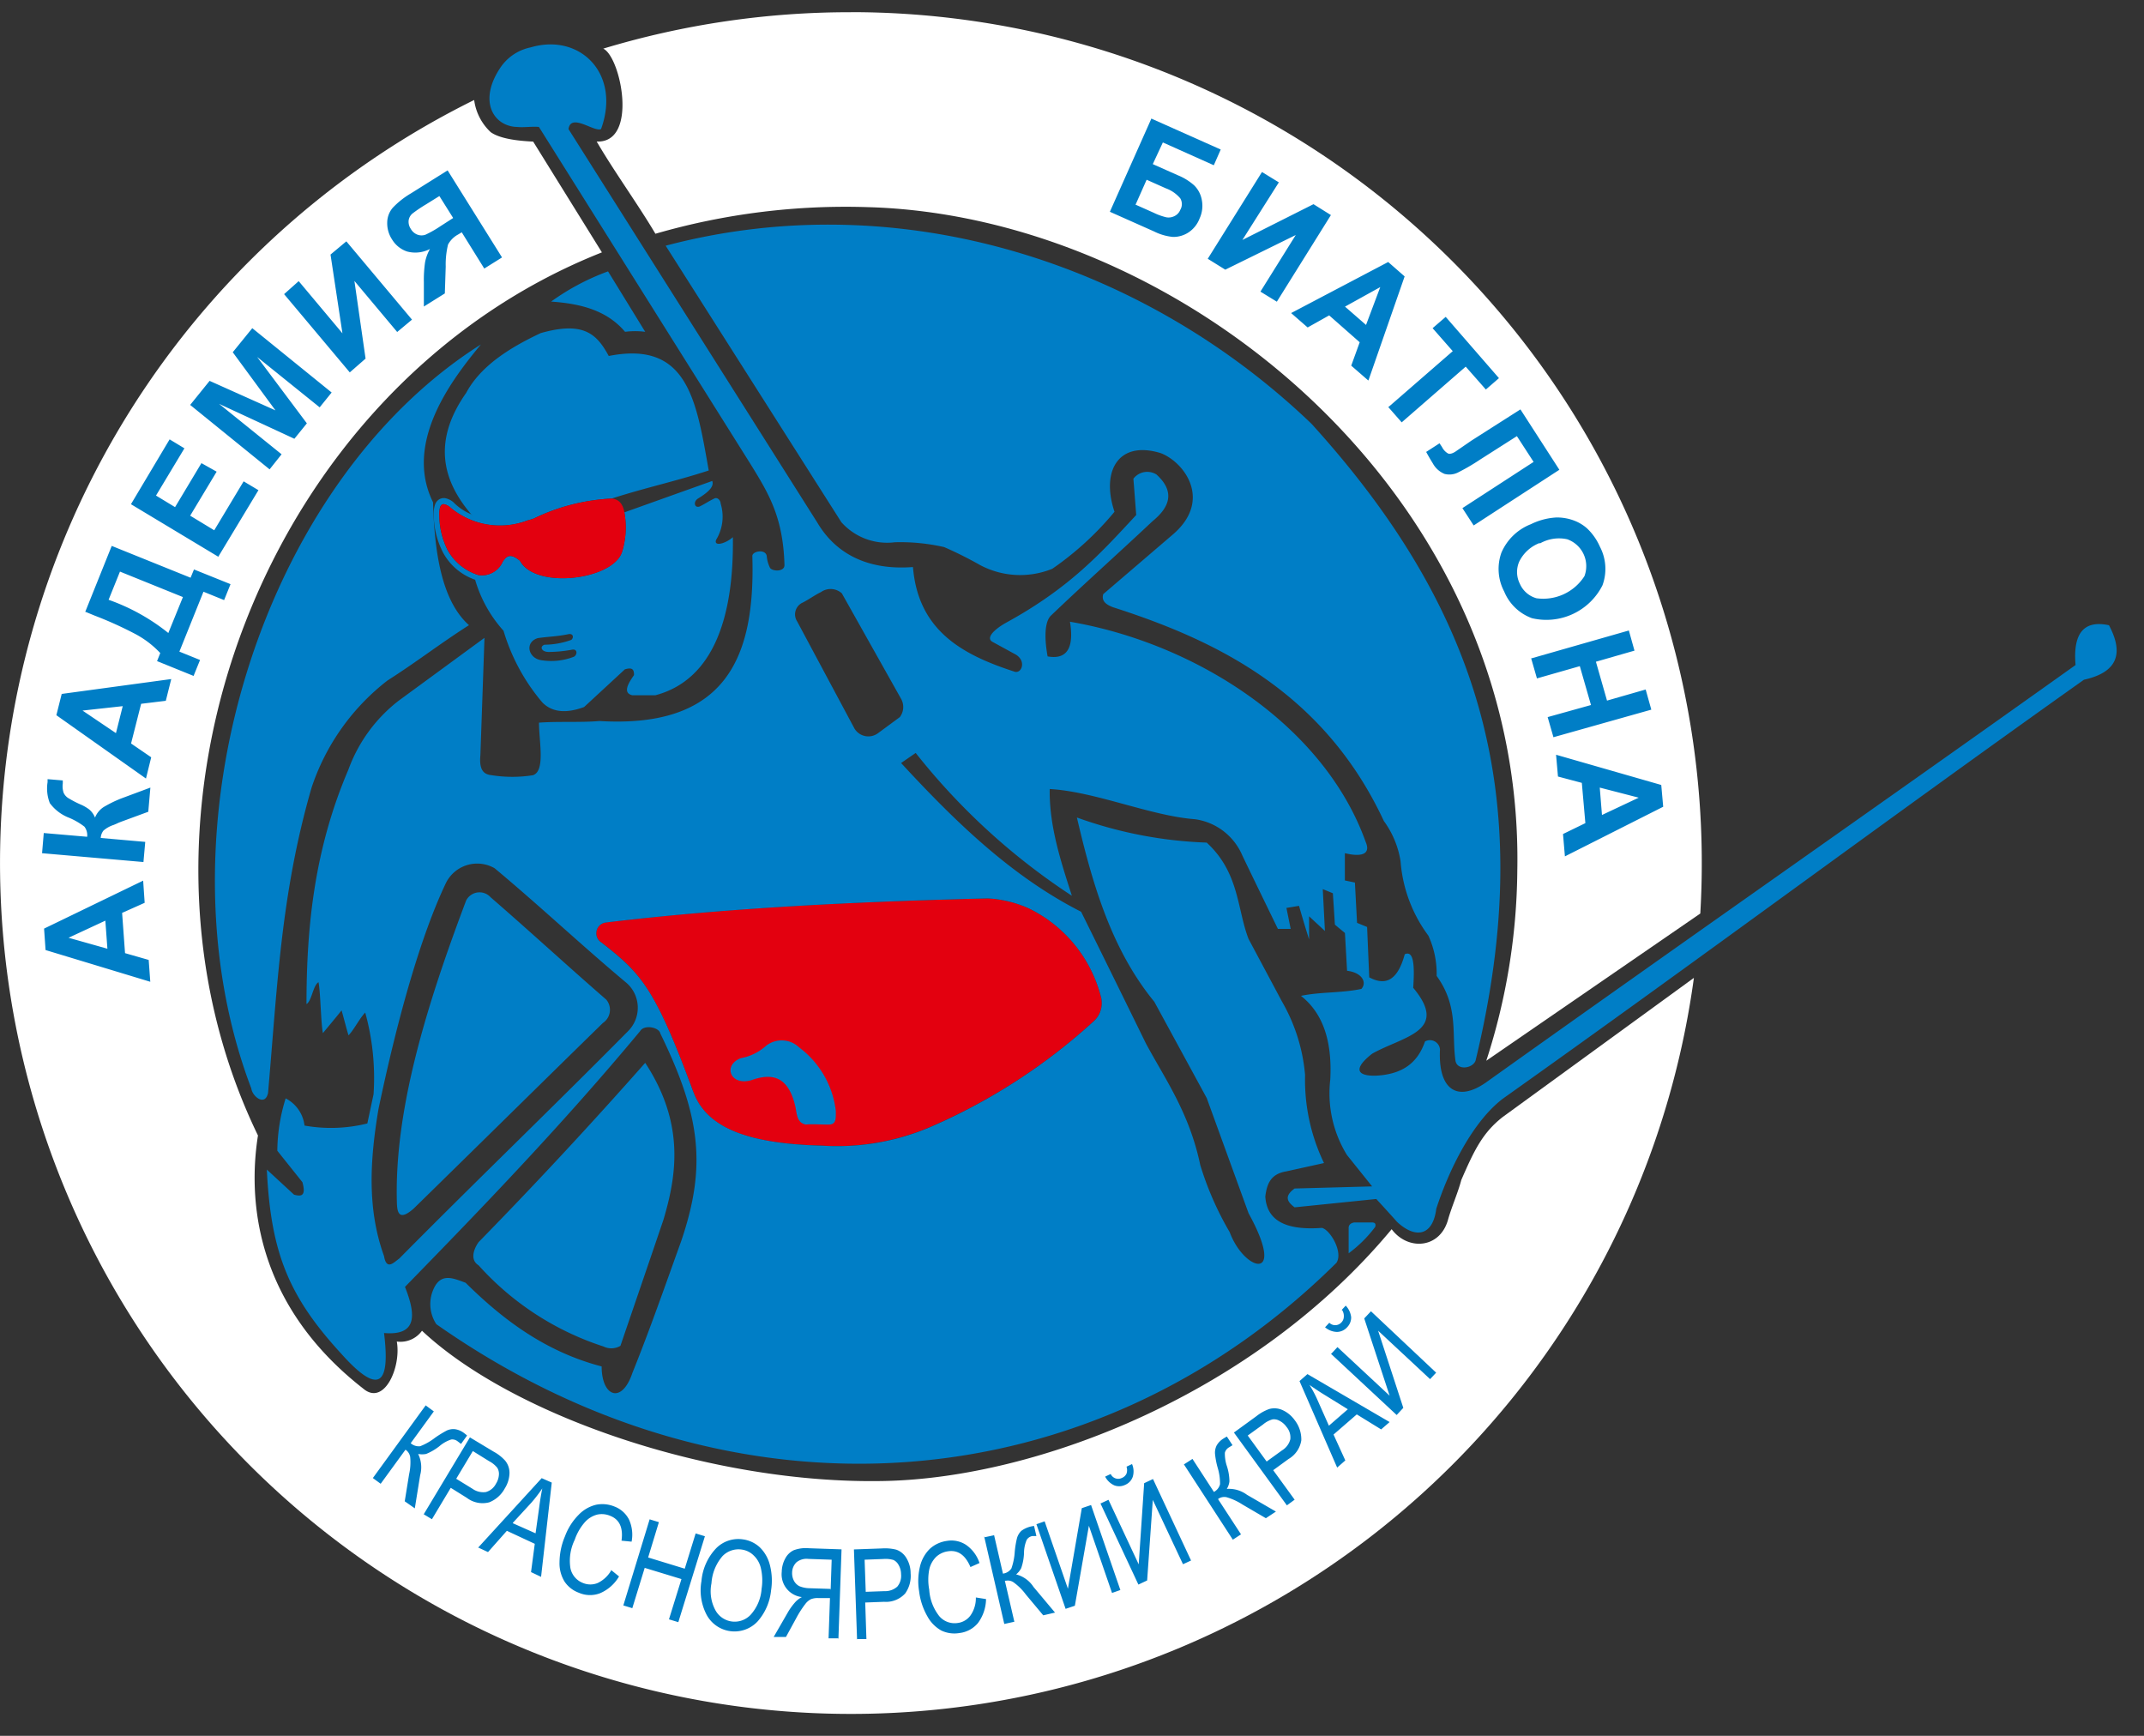 <svg xmlns="http://www.w3.org/2000/svg" width="63" height="51" fill="none" viewBox="0 0 63 51"><rect x="0" y="0" width="63" height="51" fill="#333333" stroke="none"/><path fill="#fff" fill-rule="evenodd" d="M25.003.357A25.004 25.004 0 0 1 49.962 26.84l-6.288 4.325c.588-1.806.896-3.692.911-5.592.208-11.045-9.867-19.232-19.086-19.487a20.072 20.072 0 0 0-6.24.782c-.494-.838-1.252-1.888-1.725-2.71 1.23.053.71-2.489.192-2.729a25.04 25.04 0 0 1 7.278-1.07ZM49.775 28.73l-5.621 4.09c-.592.464-.838.982-1.216 1.852-.09.352-.296.822-.394 1.183-.249.84-1.184.888-1.651.26-4.012 4.83-10.412 7.318-14.936 7.398-5.03.097-10.885-1.909-13.557-4.415a.778.778 0 0 1-.74.317c.134.757-.372 1.9-.982 1.387-3.5-2.728-3.31-6.092-3.098-7.441-4.589-9.468.21-22.026 10.107-25.946l-2.02-3.255c-.373-.017-.959-.068-1.249-.278a1.57 1.57 0 0 1-.485-.944A25.001 25.001 0 1 0 49.774 28.73Z" clip-rule="evenodd"/><path fill="#E3000F" fill-rule="evenodd" d="M20.376 32.087c-1.142-3.08-1.538-3.488-2.701-4.396a.32.32 0 0 1 .139-.592c3.574-.43 7.355-.613 11.21-.704.42.022.831.123 1.214.296a3.99 3.99 0 0 1 2.121 2.624.722.722 0 0 1-.225.692 17.298 17.298 0 0 1-4.793 3.101 6.958 6.958 0 0 1-3.163.55c-2.02-.047-3.387-.437-3.802-1.57Z" clip-rule="evenodd"/><path fill="#007EC6" fill-rule="evenodd" d="M16.195 8.86a6.91 6.91 0 0 1 1.672-.887l1.092 1.776a2.273 2.273 0 0 0-.592 0c-.544-.643-1.328-.829-2.172-.888ZM39.629 36.822v-.743c0-.083.047-.14.162-.163h.515c.121 0 .121.06.104.13a3.76 3.76 0 0 1-.781.776ZM12.518 41.298l.23.17-.68.934a.355.355 0 0 0 .278.089c.154-.06.299-.142.429-.243.113-.081.232-.154.355-.219a.462.462 0 0 1 .243-.038.571.571 0 0 1 .269.118.929.929 0 0 1 .083.068l-.178.246-.047-.036-.05-.038a.255.255 0 0 0-.19-.056 1.018 1.018 0 0 0-.346.195c-.12.096-.252.173-.393.23a.617.617 0 0 1-.234 0 .888.888 0 0 1 .059.625l-.157.973-.296-.207.128-.793c.038-.167.049-.34.032-.512a.322.322 0 0 0-.115-.195l-.024-.015-.728 1-.23-.168 1.553-2.136.009.008Zm-.071 3.19.245.148.553-.923.474.296a.764.764 0 0 0 .657.13.888.888 0 0 0 .455-.405.887.887 0 0 0 .14-.447.565.565 0 0 0-.128-.373 1.271 1.271 0 0 0-.337-.263l-.698-.42-1.361 2.266v-.009Zm.958-1.041.48.295a.544.544 0 0 0 .393.095.479.479 0 0 0 .296-.245.553.553 0 0 0 .086-.26.344.344 0 0 0-.048-.208.764.764 0 0 0-.242-.195l-.476-.296-.486.81-.003.004Zm.642 2.026 1.87-2.044.296.13-.314 2.77-.295-.14.11-.831-.82-.382-.554.625-.275-.128h-.018Zm1.024-.719.666.296.106-.757c.03-.234.062-.42.092-.562a4.208 4.208 0 0 1-.32.417l-.544.592v.014Zm2.885 1.373.234.19c-.129.22-.325.394-.56.494a.822.822 0 0 1-.621-.015.863.863 0 0 1-.42-.328 1.024 1.024 0 0 1-.148-.569c.003-.261.057-.52.16-.76.087-.237.224-.453.402-.633a1.05 1.05 0 0 1 .515-.296.938.938 0 0 1 .538.053c.185.07.337.206.427.382.092.204.119.431.076.65l-.296-.029c.052-.377-.058-.62-.328-.728a.636.636 0 0 0-.387-.038.737.737 0 0 0-.364.225c-.131.15-.232.326-.296.515-.125.256-.17.543-.128.825a.591.591 0 0 0 .37.444.568.568 0 0 0 .435 0 .913.913 0 0 0 .403-.385l-.012.003Zm.352 1.039.272.083.364-1.184 1.08.329-.367 1.183.275.083.781-2.524-.272-.083-.32 1.036-1.076-.329.316-1.038-.272-.083-.772 2.527h-.01Zm2.302-.693c.027-.37.181-.72.438-.988a.917.917 0 0 1 .784-.257.906.906 0 0 1 .494.233c.145.142.247.322.296.518.063.245.075.5.035.749a1.613 1.613 0 0 1-.396.911.93.93 0 0 1-1.518-.236 1.553 1.553 0 0 1-.133-.941v.011Zm.296.045c-.054.265-.016.54.11.78a.644.644 0 0 0 1.04.146c.19-.211.304-.48.323-.763a1.582 1.582 0 0 0-.024-.619.736.736 0 0 0-.207-.36.616.616 0 0 0-.352-.175.655.655 0 0 0-.565.192 1.356 1.356 0 0 0-.325.799Zm3.73 1.645.092-2.642-.961-.033a1.007 1.007 0 0 0-.447.06.547.547 0 0 0-.243.236.849.849 0 0 0-.106.397.672.672 0 0 0 .592.742.713.713 0 0 0-.187.14c-.09.1-.17.21-.236.328l-.406.704h.361l.296-.542c.078-.148.168-.29.27-.423a.479.479 0 0 1 .168-.145.538.538 0 0 1 .225-.032h.334l-.041 1.183h.296l-.006.027Zm-.236-1.48-.615-.02a.824.824 0 0 1-.296-.06.378.378 0 0 1-.16-.16.477.477 0 0 1-.053-.245.429.429 0 0 1 .127-.296.471.471 0 0 1 .352-.1l.683.023-.03.888-.008-.03Zm.784 1.48-.092-2.64.817-.029c.143-.01.287.001.426.036.124.043.229.13.296.242a.858.858 0 0 1 .127.453.887.887 0 0 1-.16.592.763.763 0 0 1-.621.245l-.553.021.035 1.074h-.296l.021.006Zm.24-1.394.559-.02c.14.007.279-.04.384-.134a.492.492 0 0 0 .11-.366.538.538 0 0 0-.071-.267.343.343 0 0 0-.15-.148.822.822 0 0 0-.297-.03l-.553.021.033.944h-.015Zm3.254.166.296.047a1.213 1.213 0 0 1-.236.702.832.832 0 0 1-.548.296.888.888 0 0 1-.53-.074 1.05 1.05 0 0 1-.41-.418 1.948 1.948 0 0 1-.243-.74c-.042-.248-.03-.503.032-.748.05-.193.152-.369.296-.506a.934.934 0 0 1 .494-.222.78.78 0 0 1 .56.119c.185.13.323.316.393.532l-.266.118c-.148-.349-.364-.505-.651-.464a.64.64 0 0 0-.355.163.743.743 0 0 0-.205.375 1.596 1.596 0 0 0 0 .592c.017.284.12.555.296.778a.592.592 0 0 0 .542.199.551.551 0 0 0 .375-.222.888.888 0 0 0 .157-.53l.003.003Zm.24-1.799.592 2.577.296-.065-.279-1.204a.048.048 0 0 1 .027 0 .296.296 0 0 1 .222.041c.14.1.263.22.364.358l.515.616.346-.08-.633-.755a.865.865 0 0 0-.51-.367.592.592 0 0 0 .149-.183c.05-.144.078-.294.083-.447 0-.133.028-.265.08-.387a.248.248 0 0 1 .165-.11h.119l-.069-.296a.769.769 0 0 0-.372.142.48.48 0 0 0-.128.21 2.664 2.664 0 0 0-.068.415c-.01.163-.043.324-.097.479a.347.347 0 0 1-.249.154l-.26-1.128-.296.063.003-.033Zm1.533-.352.245-.086.684 1.98.408-2.367.272-.092.861 2.497-.245.086-.68-1.974-.412 2.35-.272.091-.861-2.497v.012Zm1.881-.621 1.119 2.393.257-.121.166-2.367.887 1.89.237-.109-1.118-2.394-.26.122-.16 2.385-.888-1.897-.237.11-.003-.012Zm.77-1.071.162-.077a.542.542 0 0 1 .021.375.394.394 0 0 1-.219.234.402.402 0 0 1-.32.018.562.562 0 0 1-.272-.258l.163-.077a.242.242 0 0 0 .328.116.252.252 0 0 0 .137-.127.317.317 0 0 0 0-.204Zm1.695-.072.243-.156.63.97a.353.353 0 0 0 .18-.228 1.609 1.609 0 0 0-.07-.485 2.29 2.29 0 0 1-.078-.411.47.47 0 0 1 .048-.24.568.568 0 0 1 .21-.21c.03-.02.06-.037.091-.053l.166.254-.05.03-.056.035a.255.255 0 0 0-.119.157c-.003.134.017.267.06.394.047.144.072.295.074.447a.54.54 0 0 1-.077.221.888.888 0 0 1 .591.172l.852.494-.295.195-.693-.405a1.724 1.724 0 0 0-.467-.213.32.32 0 0 0-.222.038l-.024.018.675 1.036-.24.157-1.44-2.217h.011Zm3.015 1.21.23-.168-.63-.867.45-.328a.772.772 0 0 0 .376-.55.92.92 0 0 0-.195-.593.889.889 0 0 0-.358-.295.569.569 0 0 0-.394-.03c-.135.05-.26.12-.373.21l-.66.48 1.554 2.136v.006Zm-.592-1.29.453-.328a.536.536 0 0 0 .242-.325.477.477 0 0 0-.112-.364.561.561 0 0 0-.207-.18.322.322 0 0 0-.207-.04.743.743 0 0 0-.275.149l-.45.325.556.764Zm2.071.178-1.106-2.541.233-.205 2.415 1.409-.249.216-.716-.441-.683.592.346.76-.228.201-.012.01Zm-.242-1.23.556-.483-.65-.402a7.96 7.96 0 0 1-.477-.314c.092.147.173.3.242.459l.329.74Zm.056-2.116 1.935 1.802.195-.21-.74-2.267 1.527 1.423.178-.19-1.915-1.804-.198.21.746 2.27-1.533-1.427-.177.19-.018.003Zm.314-1.279.124-.133a.59.59 0 0 1 .16.34.41.41 0 0 1-.119.296.408.408 0 0 1-.296.137.56.56 0 0 1-.352-.137l.125-.133a.245.245 0 0 0 .346 0 .248.248 0 0 0 .08-.171.325.325 0 0 0-.05-.202l-.018.003ZM4.206 25.865l.045.66-.663.296.086 1.183.695.199.047.642-3.077-.932-.044-.63 2.911-1.409v-.009Zm-1.11 1.184-1.082.503 1.142.322-.06-.82v-.005Zm-1.86-1.983.05-.591 1.275.11a.414.414 0 0 0-.08-.297 2.023 2.023 0 0 0-.447-.26 1.264 1.264 0 0 1-.57-.432 1.184 1.184 0 0 1-.066-.616v-.088l.447.038v.086a.612.612 0 0 0 .024.275.364.364 0 0 0 .127.151c.12.073.244.139.373.195.088.037.171.085.248.142a.592.592 0 0 1 .175.243.654.654 0 0 1 .26-.314 3.56 3.56 0 0 1 .5-.245l.867-.323-.062.71-.805.296-.068.027s-.059.03-.148.065a.86.86 0 0 0-.296.166.385.385 0 0 0-.08.216l1.308.115-.053.592-2.988-.26h.009Zm3.796-5.115-.16.639-.725.088-.296 1.166.592.406-.154.624-2.633-1.861.157-.625 3.219-.437Zm-1.423.796-1.184.13.982.663.199-.793h.003Zm-1.101-2.779.775-1.929 2.317.935.1-.243 1.074.432-.189.468-.606-.246-.708 1.76.607.246-.19.468-1.073-.435.094-.237a2.812 2.812 0 0 0-.737-.562c-.383-.201-.778-.38-1.183-.535l-.296-.122h.015Zm.683-.346c.636.224 1.23.554 1.755.976l.429-1.056-1.85-.748-.334.828Zm3.22-1.26 1.183-1.96-.435-.26-.864 1.438-.707-.429.778-1.293-.447-.251-.775 1.293-.56-.34.835-1.388-.435-.263-1.136 1.905 2.574 1.548H6.41Zm1.511-2.572-2.334-1.893.571-.707 1.935.867-1.255-1.708.574-.707 2.332 1.89-.352.436-1.837-1.48 1.461 1.95-.367.453-2.21-1.024 1.834 1.48-.352.443Zm.426-5.148 1.93 2.299.464-.405-.328-2.282 1.257 1.5.435-.363-1.929-2.3-.465.388.35 2.314L8.777 8.26l-.429.382Zm6.397-1.074-.515.322-.662-1.065-.107.065a.722.722 0 0 0-.296.296c-.051.212-.074.43-.068.648l-.026.787-.616.385v-.713a3.571 3.571 0 0 1 .036-.592c.027-.135.075-.264.142-.385a.935.935 0 0 1-.669.074.82.82 0 0 1-.447-.36.862.862 0 0 1-.139-.486c0-.161.058-.318.163-.44a2.41 2.41 0 0 1 .53-.42l1.082-.678 1.592 2.547v.015Zm-1.429-1.163-.405-.645-.4.249a4.18 4.18 0 0 0-.393.266.323.323 0 0 0-.11.198.373.373 0 0 0 .063.252c.044.079.115.14.2.171a.343.343 0 0 0 .231 0c.15-.07.295-.152.432-.245l.382-.246ZM33.82 3.479l2.05.914-.203.462-1.497-.67-.296.637.745.331c.174.071.334.171.474.296a.798.798 0 0 1 .222.43.887.887 0 0 1-.065.538.85.85 0 0 1-.335.417.81.81 0 0 1-.45.127 1.572 1.572 0 0 1-.556-.162l-1.296-.577 1.222-2.743h-.014Zm-.461 2.53.538.24c.12.059.244.104.373.135.08.015.161.003.234-.032a.343.343 0 0 0 .178-.187.331.331 0 0 0 0-.337 1.006 1.006 0 0 0-.427-.296l-.562-.251-.322.725-.012.003Zm3.722-.953-1.592 2.547.515.32 2.071-1.018-1.038 1.663.482.296 1.589-2.545-.512-.32-2.089 1.051 1.071-1.692-.482-.296-.015-.006Zm3.121 6.119-.497-.432.249-.687-.897-.79-.633.355-.485-.423 2.852-1.5.483.423-1.063 3.054h-.008Zm-.062-1.628.418-1.112-1.036.574.618.538Zm.648 2.406.4.456 1.881-1.637.592.672.385-.334-1.565-1.8-.385.332.592.675-1.882 1.636h-.018Zm3.888.074 1.145 1.775-2.518 1.636-.331-.509 2.092-1.358-.491-.757-1.077.686a6.111 6.111 0 0 1-.666.388.568.568 0 0 1-.385.035.69.69 0 0 1-.343-.31 6.216 6.216 0 0 1-.195-.335l.393-.254.074.112a.44.44 0 0 0 .18.19c.054.018.137 0 .25-.083l.431-.296 1.444-.92h-.003Zm.296 3.379a1.556 1.556 0 0 0-.855.834 1.422 1.422 0 0 0 .083 1.14 1.401 1.401 0 0 0 .816.783 1.847 1.847 0 0 0 2.072-.967 1.402 1.402 0 0 0-.077-1.136 1.654 1.654 0 0 0-.38-.539 1.232 1.232 0 0 0-.407-.237 1.416 1.416 0 0 0-.495-.08c-.262.015-.519.084-.754.202h-.003Zm.281.559a1.13 1.13 0 0 1 .799-.121.838.838 0 0 1 .506 1.083 1.438 1.438 0 0 1-1.411.65.757.757 0 0 1-.489-.429.766.766 0 0 1-.014-.653c.123-.247.334-.439.591-.539l.018.009Zm-.278 3.385 2.888-.826.165.592-1.133.326.326 1.142 1.136-.326.166.592-2.876.81-.17-.591 1.273-.355-.328-1.142-1.26.36-.17-.591-.017.009Zm1.009 5.811-.056-.657.657-.32-.104-1.183-.701-.186-.056-.64 3.091.888.057.64-2.888 1.458Zm1.089-1.216 1.08-.509-1.145-.296.065.805ZM14.065 37.177c-.263-.16-.145-.483 0-.684a142.105 142.105 0 0 0 4.894-5.266c1.163 1.775.929 3.287.538 4.604-.435 1.284-.828 2.426-1.266 3.71a.52.52 0 0 1-.497.02 8.422 8.422 0 0 1-3.67-2.384ZM11.665 35.41c-.103-2.77.888-5.917 2.03-8.947a.44.44 0 0 1 .722-.1c1.148.994 2.251 2.011 3.397 3.006a.465.465 0 0 1-.098.686c-1.867 1.826-3.693 3.627-5.56 5.453-.32.281-.47.249-.49-.098ZM7.875 32.117c-.088.394-.458.1-.49-.136-2.889-7.598.31-17.791 6.745-21.86-.781.95-2.293 2.844-1.405 4.637.044 1.612.296 2.932 1.056 3.61-.85.541-1.545 1.085-2.397 1.627a6.616 6.616 0 0 0-2.228 3.145c-.908 3.13-1.006 5.873-1.28 8.977ZM19.56 7.219l5.162 8.122a1.8 1.8 0 0 0 1.572.591c.487-.014.974.034 1.45.142.362.158.715.335 1.059.53a2.509 2.509 0 0 0 2.118.107 8.98 8.98 0 0 0 1.828-1.675c-.399-1.184.104-2.11 1.361-1.722.69.266 1.51 1.37.38 2.367l-2.072 1.775c-.041.145 0 .281.296.388 3.024.97 6.184 2.491 7.95 6.278.256.35.424.756.491 1.184.06.79.343 1.548.817 2.184.17.37.253.775.243 1.183.642.888.443 1.675.55 2.47.032.317.497.258.592.024 1.86-7.693.136-13.258-4.82-18.717-4.95-4.746-12.116-7.045-18.978-5.231Z" clip-rule="evenodd"/><path fill="#007EC6" fill-rule="evenodd" d="M13.867 15.134c-.909-1.048-1.136-2.214-.169-3.59.438-.819 1.335-1.355 2.19-1.757 1.28-.364 1.656.044 2 .672 2.334-.462 2.574 1.325 2.938 3.364-.956.313-1.897.515-2.852.825-.8.039-1.583.24-2.302.592-.057.02-.116.036-.172.05a2.266 2.266 0 0 1-2.284-.393.365.365 0 0 0-.145-.077.11.11 0 0 0-.077 0 .139.139 0 0 0-.06.074.699.699 0 0 0-.026.26c.004.35.087.694.243 1.006.196.354.522.617.908.737a.671.671 0 0 0 .716-.402c.112-.157.213-.255.503-.018.453.846 2.731.562 2.997-.258.119-.377.143-.777.071-1.165l2.583-.923c.05.142-.053.295-.429.523-.136.098-.091.278.056.228.193-.095.231-.136.424-.23.097-.06.195.05.195.141a1.306 1.306 0 0 1-.13 1.063c-.086.207.266.127.49-.074.03 2.186-.49 4.171-2.277 4.645h-.678c-.275-.065-.142-.32.05-.592 0-.136-.023-.245-.269-.169l-1.198 1.107c-.533.197-.941.153-1.225-.133a5.796 5.796 0 0 1-1.142-2.107 3.846 3.846 0 0 1-.835-1.5 1.707 1.707 0 0 1-.94-.793 2.479 2.479 0 0 1-.276-1.089.86.86 0 0 1 .039-.328.296.296 0 0 1 .13-.157.267.267 0 0 1 .192-.024c.08.021.154.06.216.113.153.156.336.279.539.36l.006.019Zm1.944 3.612c-.4.116-.296.592.094.651.324.052.656.017.962-.103.106-.065.1-.234-.053-.207a3.872 3.872 0 0 1-.69.068c-.216 0-.275-.16-.124-.213a2.34 2.34 0 0 0 .787-.142c.083-.069.06-.207-.107-.163-.328.065-.544.065-.87.11Z" clip-rule="evenodd"/><path fill="#007EC6" fill-rule="evenodd" d="M9.006 29.505c0-2.264.228-4.548 1.23-6.889a4.503 4.503 0 0 1 1.48-2.03l2.52-1.846-.12 3.444c-.039.424.082.569.334.592.4.064.81.064 1.21 0 .37-.121.178-.991.178-1.544.556-.042 1.222 0 1.775-.048 3.799.228 4.58-1.97 4.494-4.85 0-.138.382-.215.423 0 .01.123.044.243.098.353.086.11.429.11.423-.086-.038-1.396-.459-2.092-.98-2.938L15.836 3.73c-.208-.02-.435.021-.642 0-.693-.017-1.166-.769-.468-1.775.207-.29.515-.49.864-.562 1.456-.432 2.663.78 2.071 2.4-.204.094-.887-.486-.956 0l7.312 11.562c.512.867 1.42 1.412 2.81 1.305.151 1.855 1.432 2.569 2.96 3.066.224.1.39-.296.061-.494l-.677-.37c-.204-.104 0-.34.37-.554 1.908-1.041 2.816-2.07 3.846-3.177l-.083-1.066a.512.512 0 0 1 .678-.124c.57.518.37.974-.11 1.367-1.068 1.003-1.94 1.775-3.006 2.793-.213.246-.145.844-.083 1.184.693.127.752-.444.657-1.018 3.702.633 7.465 3.045 8.69 6.47.157.365-.127.448-.612.33v.801l.295.062.063 1.184.295.121.063 1.48c.443.236.82.145 1.044-.678.257-.118.296.296.248.985 1.072 1.284-.295 1.424-1.204 1.935-.538.42-.485.657.095.648.802-.038 1.24-.381 1.456-1.006a.296.296 0 0 1 .44.234c-.059 1.184.507 1.553 1.338.98 5.764-4.11 11.554-8.152 17.338-12.274-.083-.967.27-1.322.982-1.169.403.758.326 1.367-.736 1.601-5.864 4.163-11.211 8.146-17.075 12.309-.888.678-1.577 2.071-1.956 3.234-.1.802-.61.888-1.148.39a65.905 65.905 0 0 0-.615-.677l-2.4.245c-.198-.15-.331-.313 0-.553l2.278-.062-.74-.923a3.456 3.456 0 0 1-.49-2.213c.065-1.22-.264-1.992-.861-2.462.574-.121 1.198-.08 1.775-.204.171-.187.023-.48-.42-.533l-.063-1.11-.295-.245c-.018-.296-.039-.615-.06-.923l-.296-.121.063 1.23-.465-.431v.677a31.296 31.296 0 0 1-.296-.985l-.37.062.125.615h-.376c-.35-.719-.698-1.435-1.044-2.154a1.776 1.776 0 0 0-1.394-1.068c-1.293-.095-2.932-.813-4.267-.887-.017 1.115.347 2.18.651 3.136a19.324 19.324 0 0 1-4.589-4.196l-.429.296c1.595 1.728 3.255 3.338 5.29 4.37.638 1.29 1.273 2.581 1.906 3.873.553 1.03 1.275 2.033 1.595 3.569.21.688.5 1.35.864 1.97.426 1.154 1.692 1.51.556-.553l-1.23-3.385-1.54-2.829c-1.26-1.538-1.816-3.45-2.275-5.414 1.225.443 2.512.692 3.814.737.962.887.888 1.944 1.23 2.831l.986 1.846c.38.66.61 1.394.675 2.152-.023.894.168 1.78.556 2.586l-1.11.245c-.473.077-.57.39-.615.737.047.766.69.994 1.663.923.24.053.63.707.429 1.024-7.128 7.069-17.711 7.941-26.451 1.805a1.074 1.074 0 0 1-.125-.92c.21-.622.592-.441.986-.296 1.118 1.106 2.367 2.032 3.997 2.458 0 .888.592 1.122.905.187.521-1.293.97-2.586 1.435-3.876.74-2.187.577-3.648-.615-6.092-.036-.187-.476-.27-.592-.074-2.243 2.698-4.556 5.104-6.912 7.518.326.82.364 1.44-.615 1.355.192 1.562-.168 1.832-1.272.592-1.533-1.672-2.056-2.959-2.172-5.394l.799.737c.201.056.364.053.246-.367l-.737-.923c.005-.523.088-1.041.245-1.539a1.033 1.033 0 0 1 .554.799 4.42 4.42 0 0 0 1.846-.062l.183-.861a7.206 7.206 0 0 0-.245-2.397c-.163.163-.329.503-.491.669-.063-.204-.145-.53-.204-.734-.06.077-.154.192-.252.31-.098.12-.225.27-.296.359-.062-.296-.068-1.184-.13-1.497-.166.103-.192.544-.355.645l.003.003Zm2.278 7.397c.074.443.296.18.447.076 2.248-2.272 4.48-4.414 6.728-6.686a.97.97 0 0 0-.044-1.409c-1.32-1.103-2.557-2.27-3.88-3.373a1.025 1.025 0 0 0-1.428.426c-.737 1.539-1.426 3.974-1.986 6.652-.251 1.497-.337 2.932.163 4.314Zm9.092-4.817c.415 1.133 1.776 1.523 3.802 1.577a6.958 6.958 0 0 0 3.163-.55 17.3 17.3 0 0 0 4.793-3.102.721.721 0 0 0 .225-.692 3.993 3.993 0 0 0-2.121-2.627 3.382 3.382 0 0 0-1.213-.296c-3.847.095-7.637.278-11.21.707a.32.32 0 0 0-.14.592c1.163.908 1.565 1.316 2.701 4.397v-.006Zm3.048-13.827 1.68 3.14a.476.476 0 0 0 .687.15l.65-.479a.492.492 0 0 0 .036-.539l-1.74-3.097a.491.491 0 0 0-.615-.036c-.171.08-.39.24-.562.32a.38.38 0 0 0-.136.541Z" clip-rule="evenodd"/><path fill="#007EC6" fill-rule="evenodd" d="M23.376 32.534c-.21-.952-.719-1-1.293-.799-.618.184-.858-.434-.316-.645a1.52 1.52 0 0 0 .742-.363.743.743 0 0 1 .974.047 2.73 2.73 0 0 1 1.077 1.864c0 .213.02.4-.204.402-.225.003-.488-.02-.678 0-.251-.05-.26-.28-.302-.506Z" clip-rule="evenodd"/><path fill="#E3000F" fill-rule="evenodd" d="M18.347 15.054c-.042-.252-.166-.388-.37-.406-.8.039-1.583.24-2.302.592-.056.02-.116.036-.172.05a2.266 2.266 0 0 1-2.284-.393.367.367 0 0 0-.145-.077.11.11 0 0 0-.077 0 .14.14 0 0 0-.059.074.699.699 0 0 0-.027.26c.004.35.087.694.243 1.006.197.354.522.617.908.737a.672.672 0 0 0 .716-.402c.113-.157.213-.255.503-.018.453.846 2.731.562 2.998-.258.117-.377.14-.777.068-1.165Z" clip-rule="evenodd"/></svg>